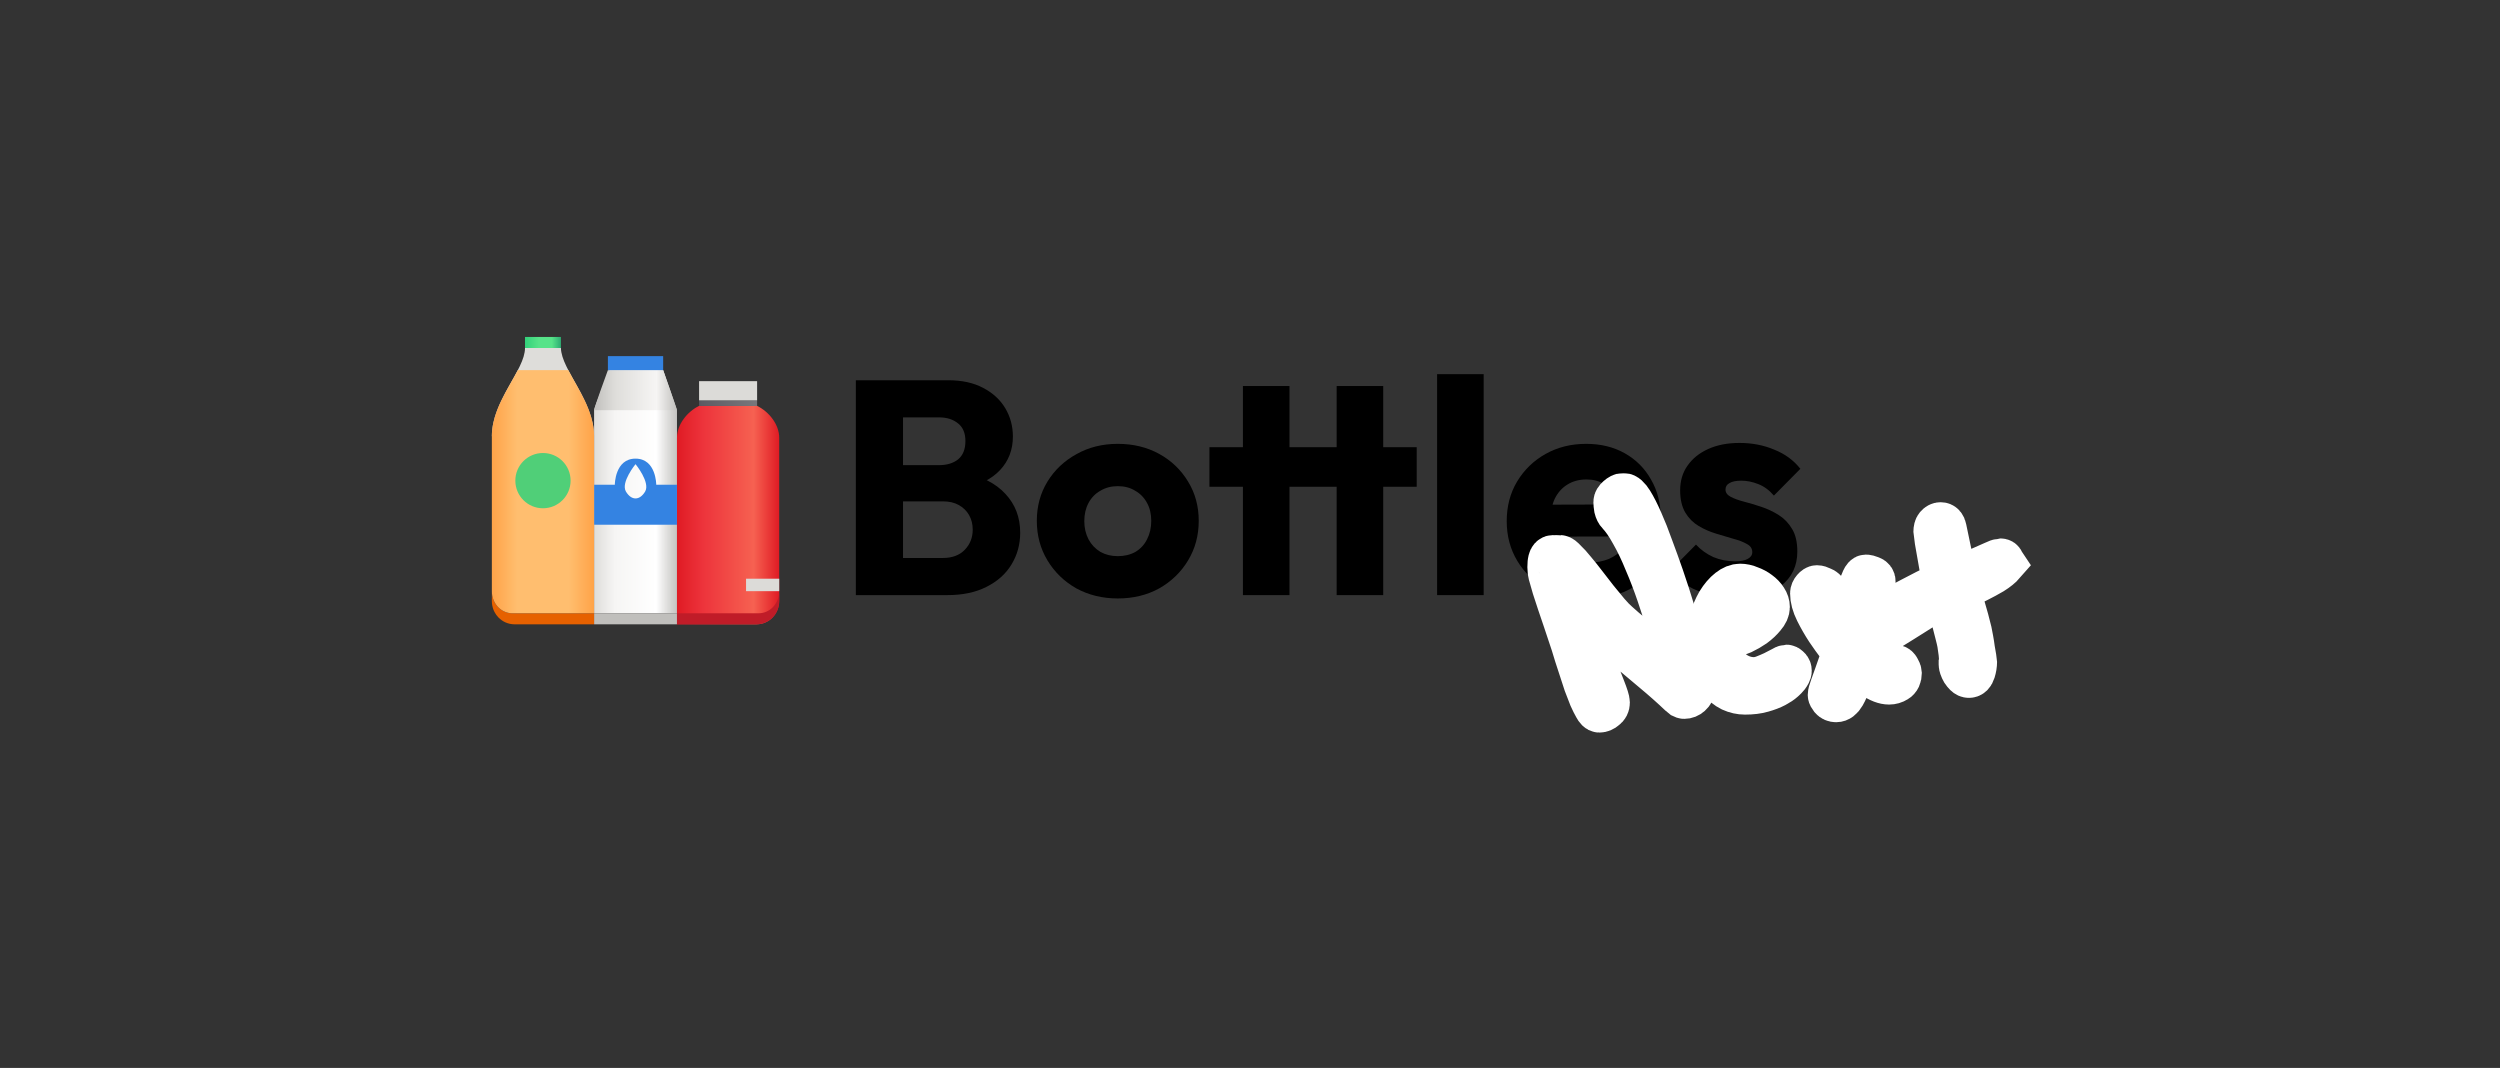 <svg width="920" height="393" viewBox="0 0 920 393" fill="none" xmlns="http://www.w3.org/2000/svg">
<rect x="0" y="0" width="920" height="393" fill="#333333" stroke="none"/>
<path d="M328.392 219V205.336H346.984C350.419 205.336 353.107 204.328 355.048 202.312C356.989 200.296 357.96 197.832 357.96 194.92C357.96 192.904 357.512 191.112 356.616 189.544C355.72 187.976 354.451 186.744 352.808 185.848C351.24 184.952 349.299 184.504 346.984 184.504H328.392V171.176H345.528C348.44 171.176 350.792 170.467 352.584 169.048C354.376 167.555 355.272 165.315 355.272 162.328C355.272 159.416 354.376 157.251 352.584 155.832C350.792 154.339 348.44 153.592 345.528 153.592H328.392V139.928H348.888C353.965 139.928 358.259 140.861 361.768 142.728C365.352 144.595 368.077 147.096 369.944 150.232C371.811 153.368 372.744 156.84 372.744 160.648C372.744 165.501 371.176 169.608 368.04 172.968C364.904 176.328 360.275 178.643 354.152 179.912L354.6 173.976C361.245 175.245 366.36 177.821 369.944 181.704C373.603 185.587 375.432 190.365 375.432 196.04C375.432 200.371 374.349 204.291 372.184 207.8C370.093 211.235 367.032 213.96 363 215.976C359.043 217.992 354.264 219 348.664 219H328.392ZM314.952 219V139.928H332.312V219H314.952Z" fill="black"/>
<path d="M411.342 220.232C405.742 220.232 400.665 219 396.11 216.536C391.63 213.997 388.083 210.563 385.47 206.232C382.857 201.901 381.55 197.048 381.55 191.672C381.55 186.296 382.857 181.48 385.47 177.224C388.083 172.968 391.63 169.608 396.11 167.144C400.59 164.605 405.667 163.336 411.342 163.336C417.017 163.336 422.094 164.568 426.574 167.032C431.054 169.496 434.601 172.893 437.214 177.224C439.827 181.48 441.134 186.296 441.134 191.672C441.134 197.048 439.827 201.901 437.214 206.232C434.601 210.563 431.054 213.997 426.574 216.536C422.094 219 417.017 220.232 411.342 220.232ZM411.342 204.664C413.806 204.664 415.971 204.141 417.838 203.096C419.705 201.976 421.123 200.445 422.094 198.504C423.139 196.488 423.662 194.211 423.662 191.672C423.662 189.133 423.139 186.931 422.094 185.064C421.049 183.123 419.593 181.629 417.726 180.584C415.934 179.464 413.806 178.904 411.342 178.904C408.953 178.904 406.825 179.464 404.958 180.584C403.091 181.629 401.635 183.123 400.59 185.064C399.545 187.005 399.022 189.245 399.022 191.784C399.022 194.248 399.545 196.488 400.59 198.504C401.635 200.445 403.091 201.976 404.958 203.096C406.825 204.141 408.953 204.664 411.342 204.664Z" fill="black"/>
<path d="M457.393 219V142.056H474.529V219H457.393ZM445.073 179.128V164.568H521.345V179.128H445.073ZM491.889 219V142.056H509.025V219H491.889Z" fill="black"/>
<path d="M528.853 219V137.688H545.989V219H528.853Z" fill="black"/>
<path d="M584.936 220.232C579.037 220.232 573.773 219.037 569.144 216.648C564.589 214.184 561.005 210.787 558.392 206.456C555.778 202.125 554.472 197.235 554.472 191.784C554.472 186.333 555.741 181.48 558.28 177.224C560.893 172.893 564.402 169.496 568.808 167.032C573.213 164.568 578.178 163.336 583.704 163.336C589.08 163.336 593.821 164.493 597.928 166.808C602.034 169.123 605.245 172.333 607.56 176.44C609.949 180.547 611.144 185.251 611.144 190.552C611.144 191.523 611.069 192.568 610.92 193.688C610.845 194.733 610.658 195.965 610.36 197.384L563.432 197.496V185.736L603.08 185.624L595.688 190.552C595.613 187.416 595.128 184.84 594.232 182.824C593.336 180.733 591.992 179.165 590.2 178.12C588.482 177 586.354 176.44 583.816 176.44C581.128 176.44 578.776 177.075 576.76 178.344C574.818 179.539 573.288 181.256 572.168 183.496C571.122 185.736 570.6 188.461 570.6 191.672C570.6 194.883 571.16 197.645 572.28 199.96C573.474 202.2 575.117 203.955 577.208 205.224C579.373 206.419 581.912 207.016 584.824 207.016C587.512 207.016 589.938 206.568 592.104 205.672C594.269 204.701 596.173 203.283 597.816 201.416L607.224 210.824C604.536 213.96 601.288 216.312 597.48 217.88C593.672 219.448 589.49 220.232 584.936 220.232Z" fill="black"/>
<path d="M639.239 220.344C636.029 220.344 632.855 219.933 629.719 219.112C626.658 218.291 623.783 217.133 621.095 215.64C618.482 214.072 616.242 212.28 614.375 210.264L624.119 200.408C625.911 202.349 628.039 203.88 630.503 205C632.967 206.045 635.655 206.568 638.567 206.568C640.583 206.568 642.114 206.269 643.159 205.672C644.279 205.075 644.839 204.253 644.839 203.208C644.839 201.864 644.167 200.856 642.823 200.184C641.554 199.437 639.911 198.803 637.895 198.28C635.879 197.683 633.751 197.048 631.511 196.376C629.271 195.704 627.143 194.771 625.127 193.576C623.111 192.381 621.469 190.739 620.199 188.648C618.93 186.483 618.295 183.757 618.295 180.472C618.295 176.963 619.191 173.939 620.983 171.4C622.775 168.787 625.314 166.733 628.599 165.24C631.885 163.747 635.73 163 640.135 163C644.765 163 649.021 163.821 652.903 165.464C656.861 167.032 660.071 169.384 662.535 172.52L652.791 182.376C651.074 180.36 649.133 178.941 646.967 178.12C644.877 177.299 642.823 176.888 640.807 176.888C638.866 176.888 637.41 177.187 636.439 177.784C635.469 178.307 634.983 179.091 634.983 180.136C634.983 181.256 635.618 182.152 636.887 182.824C638.157 183.496 639.799 184.093 641.815 184.616C643.831 185.139 645.959 185.773 648.199 186.52C650.439 187.267 652.567 188.275 654.583 189.544C656.599 190.813 658.242 192.531 659.511 194.696C660.781 196.787 661.415 199.549 661.415 202.984C661.415 208.285 659.399 212.504 655.367 215.64C651.41 218.776 646.034 220.344 639.239 220.344Z" fill="black"/>
<mask id="path-2-outside-1_1_2" maskUnits="userSpaceOnUse" x="561.951" y="174.064" width="186" height="96" fill="black">
<rect fill="white" x="561.951" y="174.064" width="186" height="96"/>
<path d="M623.039 253.632C623.039 254.379 622.703 255.051 622.031 255.648C621.359 256.245 620.612 256.544 619.791 256.544C619.641 256.544 619.417 256.469 619.119 256.32C618.82 256.096 618.596 255.909 618.447 255.76C615.311 252.773 611.988 249.824 608.479 246.912C604.969 244 601.423 241.013 597.839 237.952C594.255 234.891 590.708 231.68 587.199 228.32C583.764 224.96 580.516 221.301 577.455 217.344C578.425 221.376 579.732 225.669 581.375 230.224C583.017 234.704 584.585 238.923 586.079 242.88C587.647 246.837 588.991 250.272 590.111 253.184C591.231 256.021 591.791 257.813 591.791 258.56C591.791 259.456 591.417 260.165 590.671 260.688C589.999 261.285 589.289 261.584 588.543 261.584C588.095 261.584 587.609 261.099 587.087 260.128C586.564 259.232 585.967 258.037 585.295 256.544C584.697 255.051 584.063 253.408 583.391 251.616C582.793 249.749 582.196 247.92 581.599 246.128C581.001 244.261 580.441 242.544 579.919 240.976C579.396 239.333 578.985 237.989 578.687 236.944L575.663 227.872C574.991 225.931 574.319 223.952 573.647 221.936C572.975 219.845 572.34 217.904 571.743 216.112C571.22 214.32 570.772 212.752 570.399 211.408C570.1 210.064 569.951 209.168 569.951 208.72C569.951 207.899 570.063 207.077 570.287 206.256C570.511 205.36 570.921 204.912 571.519 204.912C571.892 204.912 572.153 205.024 572.303 205.248C572.452 205.397 572.601 205.472 572.751 205.472L574.095 204.912C574.468 204.912 575.103 205.397 575.999 206.368C576.969 207.264 578.052 208.459 579.247 209.952C580.516 211.445 581.86 213.125 583.279 214.992C584.697 216.859 586.116 218.688 587.535 220.48C589.028 222.272 590.409 223.952 591.679 225.52C593.023 227.088 594.217 228.32 595.263 229.216C596.905 230.709 598.548 232.128 600.191 233.472C601.833 234.816 603.476 236.197 605.119 237.616C606.836 238.96 608.628 240.416 610.495 241.984C612.361 243.552 614.415 245.344 616.655 247.36C616.729 247.435 616.916 247.472 617.215 247.472C617.364 247.472 617.439 247.285 617.439 246.912C617.439 246.539 617.439 246.091 617.439 245.568C617.439 244.523 617.14 242.656 616.543 239.968C615.945 237.205 615.087 234.032 613.967 230.448C612.921 226.789 611.689 222.907 610.271 218.8C608.852 214.619 607.321 210.624 605.679 206.816C604.111 202.933 602.431 199.424 600.639 196.288C598.921 193.152 597.241 190.725 595.599 189.008C595.151 188.56 594.815 187.888 594.591 186.992C594.441 186.096 594.367 185.349 594.367 184.752C594.367 184.229 594.703 183.669 595.375 183.072C596.121 182.4 596.793 182.064 597.391 182.064C598.287 182.064 599.295 182.96 600.415 184.752C601.535 186.544 602.729 188.896 603.999 191.808C605.268 194.645 606.537 197.856 607.807 201.44C609.151 205.024 610.457 208.645 611.727 212.304C613.22 216.635 614.601 220.928 615.871 225.184C617.215 229.365 618.372 233.285 619.343 236.944C620.388 240.603 621.209 243.888 621.807 246.8C622.479 249.712 622.889 251.989 623.039 253.632Z"/>
<path d="M658.616 246.24C658.691 246.389 658.728 246.613 658.728 246.912C658.728 247.36 658.392 248.032 657.72 248.928C657.496 249.227 657.011 249.712 656.264 250.384C655.517 251.056 654.509 251.728 653.24 252.4C651.971 253.072 650.403 253.669 648.536 254.192C646.744 254.715 644.616 254.976 642.152 254.976C640.435 254.976 638.755 254.603 637.112 253.856C635.469 253.035 634.013 251.877 632.744 250.384C631.475 248.816 630.429 246.912 629.608 244.672C628.787 242.357 628.376 239.669 628.376 236.608C628.376 233.696 628.749 230.971 629.496 228.432C630.243 225.893 631.176 223.653 632.296 221.712C633.491 219.771 634.797 218.24 636.216 217.12C637.635 216 639.016 215.44 640.36 215.44C641.555 215.44 642.749 215.701 643.944 216.224C645.213 216.672 646.333 217.269 647.304 218.016C648.349 218.763 649.171 219.621 649.768 220.592C650.365 221.488 650.664 222.421 650.664 223.392C650.664 224.512 650.141 225.669 649.096 226.864C648.125 228.059 646.931 229.179 645.512 230.224C644.093 231.195 642.675 232.016 641.256 232.688C639.837 233.285 638.717 233.584 637.896 233.584C637.448 233.584 637.037 233.397 636.664 233.024C636.365 232.576 636.216 232.053 636.216 231.456C636.216 230.411 636.664 229.589 637.56 228.992C638.531 228.395 639.576 227.872 640.696 227.424C641.816 226.901 642.824 226.304 643.72 225.632C644.691 224.96 645.176 224.027 645.176 222.832C645.176 222.683 644.989 222.309 644.616 221.712C644.243 221.115 643.235 220.816 641.592 220.816C640.845 220.816 639.987 221.264 639.016 222.16C638.045 222.981 637.112 224.139 636.216 225.632C635.32 227.051 634.573 228.768 633.976 230.784C633.379 232.725 633.08 234.853 633.08 237.168C633.08 239.109 633.416 240.864 634.088 242.432C634.835 244 635.768 245.344 636.888 246.464C638.008 247.509 639.315 248.331 640.808 248.928C642.301 249.525 643.832 249.824 645.4 249.824C646.52 249.824 647.715 249.6 648.984 249.152C650.328 248.629 651.56 248.107 652.68 247.584C653.875 246.987 654.883 246.464 655.704 246.016C656.6 245.493 657.16 245.232 657.384 245.232C657.608 245.232 657.832 245.344 658.056 245.568C658.355 245.792 658.541 246.016 658.616 246.24Z"/>
<path d="M699.231 247.584C699.231 249.003 698.783 249.973 697.887 250.496C697.066 251.019 696.17 251.28 695.199 251.28C693.482 251.28 691.54 250.533 689.375 249.04C687.21 247.472 684.932 245.717 682.543 243.776C682.468 243.925 682.244 244.747 681.871 246.24C681.572 247.659 681.124 249.227 680.527 250.944C680.004 252.661 679.332 254.229 678.511 255.648C677.69 257.067 676.756 257.776 675.711 257.776C674.964 257.776 674.367 257.515 673.919 256.992C673.471 256.395 673.247 255.984 673.247 255.76C673.247 255.237 673.508 254.267 674.031 252.848C674.554 251.355 675.114 249.787 675.711 248.144C676.308 246.427 676.868 244.821 677.391 243.328C677.914 241.835 678.175 240.752 678.175 240.08C678.175 239.781 677.578 238.848 676.383 237.28C675.188 235.712 673.882 233.883 672.463 231.792C671.044 229.627 669.738 227.349 668.543 224.96C667.348 222.571 666.751 220.368 666.751 218.352C666.751 217.829 666.975 217.307 667.423 216.784C667.871 216.261 668.282 216 668.655 216C669.103 216 669.7 216.187 670.447 216.56C671.268 216.859 671.754 217.307 671.903 217.904C672.65 220.368 673.62 223.019 674.815 225.856C676.01 228.619 677.802 231.307 680.191 233.92C680.415 233.099 680.676 231.979 680.975 230.56C681.274 229.141 681.61 227.611 681.983 225.968C682.356 224.325 682.73 222.683 683.103 221.04C683.551 219.397 683.962 217.904 684.335 216.56C684.783 215.216 685.194 214.133 685.567 213.312C685.94 212.491 686.314 212.08 686.687 212.08C687.06 212.08 687.62 212.229 688.367 212.528C689.188 212.752 689.599 213.275 689.599 214.096C689.599 214.096 689.487 214.731 689.263 216C689.039 217.195 688.74 218.651 688.367 220.368C687.994 222.085 687.583 223.952 687.135 225.968C686.687 227.909 686.239 229.664 685.791 231.232C685.716 231.456 685.567 231.867 685.343 232.464C685.194 233.061 685.007 233.696 684.783 234.368C684.634 235.04 684.484 235.675 684.335 236.272C684.186 236.795 684.111 237.131 684.111 237.28C684.111 237.952 684.634 238.773 685.679 239.744C686.799 240.64 688.031 241.536 689.375 242.432C690.719 243.253 691.988 243.963 693.183 244.56C694.452 245.157 695.236 245.456 695.535 245.456C695.759 245.456 696.058 245.419 696.431 245.344C696.804 245.269 697.103 245.232 697.327 245.232C697.924 245.232 698.372 245.568 698.671 246.24C699.044 246.912 699.231 247.36 699.231 247.584Z"/>
<path d="M737.332 207.376C736.361 208.496 734.98 209.616 733.188 210.736C731.396 211.781 729.604 212.752 727.812 213.648C726.02 214.544 724.452 215.328 723.108 216C721.764 216.597 721.092 217.008 721.092 217.232C721.092 217.456 721.241 218.128 721.54 219.248C721.839 220.368 722.175 221.712 722.548 223.28C722.996 224.773 723.444 226.341 723.892 227.984C724.34 229.627 724.713 231.083 725.012 232.352C725.161 233.099 725.348 234.069 725.572 235.264C725.796 236.459 725.983 237.653 726.132 238.848C726.356 240.043 726.543 241.125 726.692 242.096C726.841 242.992 726.916 243.477 726.916 243.552C726.916 244.672 726.729 245.829 726.356 247.024C725.983 248.219 725.385 248.816 724.564 248.816C724.116 248.816 723.705 248.629 723.332 248.256C722.959 247.883 722.623 247.472 722.324 247.024C722.025 246.501 721.801 246.016 721.652 245.568C721.503 245.12 721.428 244.784 721.428 244.56C721.428 244.411 721.428 244.187 721.428 243.888C721.503 243.589 721.54 243.253 721.54 242.88C721.54 241.461 721.316 239.408 720.868 236.72C720.719 235.899 720.42 234.629 719.972 232.912C719.524 231.195 719.076 229.44 718.628 227.648C718.105 225.557 717.508 223.28 716.836 220.816C716.537 219.771 716.351 219.248 716.276 219.248C715.753 219.248 714.857 219.584 713.588 220.256C712.393 220.853 711.012 221.637 709.444 222.608C707.876 223.504 706.233 224.512 704.516 225.632C702.799 226.677 701.193 227.685 699.7 228.656C698.207 229.552 696.937 230.336 695.892 231.008C694.772 231.605 694.1 231.904 693.876 231.904C692.905 231.904 692.121 231.568 691.524 230.896C690.927 230.224 690.628 229.477 690.628 228.656C690.628 228.208 691.263 227.573 692.532 226.752C693.727 225.856 695.257 224.885 697.124 223.84C698.916 222.795 700.895 221.712 703.06 220.592C705.151 219.472 707.092 218.464 708.884 217.568C710.751 216.672 712.281 215.925 713.476 215.328C714.745 214.731 715.38 214.432 715.38 214.432C714.708 210.997 714.148 207.936 713.7 205.248C713.327 202.933 712.953 200.805 712.58 198.864C712.281 196.923 712.132 195.877 712.132 195.728C712.132 194.757 712.319 194.048 712.692 193.6C713.14 193.077 713.625 192.816 714.148 192.816C714.969 192.816 715.492 193.376 715.716 194.496C716.537 198.528 717.284 202.112 717.956 205.248C718.703 208.384 719.412 210.923 720.084 212.864C720.756 212.715 721.913 212.304 723.556 211.632C725.199 210.885 726.916 210.101 728.708 209.28C730.5 208.459 732.105 207.749 733.524 207.152C735.017 206.48 735.876 206.144 736.1 206.144C736.548 206.144 736.809 206.293 736.884 206.592C737.033 206.891 737.183 207.152 737.332 207.376Z"/>
</mask>
<path d="M623.039 253.632C623.039 254.379 622.703 255.051 622.031 255.648C621.359 256.245 620.612 256.544 619.791 256.544C619.641 256.544 619.417 256.469 619.119 256.32C618.82 256.096 618.596 255.909 618.447 255.76C615.311 252.773 611.988 249.824 608.479 246.912C604.969 244 601.423 241.013 597.839 237.952C594.255 234.891 590.708 231.68 587.199 228.32C583.764 224.96 580.516 221.301 577.455 217.344C578.425 221.376 579.732 225.669 581.375 230.224C583.017 234.704 584.585 238.923 586.079 242.88C587.647 246.837 588.991 250.272 590.111 253.184C591.231 256.021 591.791 257.813 591.791 258.56C591.791 259.456 591.417 260.165 590.671 260.688C589.999 261.285 589.289 261.584 588.543 261.584C588.095 261.584 587.609 261.099 587.087 260.128C586.564 259.232 585.967 258.037 585.295 256.544C584.697 255.051 584.063 253.408 583.391 251.616C582.793 249.749 582.196 247.92 581.599 246.128C581.001 244.261 580.441 242.544 579.919 240.976C579.396 239.333 578.985 237.989 578.687 236.944L575.663 227.872C574.991 225.931 574.319 223.952 573.647 221.936C572.975 219.845 572.34 217.904 571.743 216.112C571.22 214.32 570.772 212.752 570.399 211.408C570.1 210.064 569.951 209.168 569.951 208.72C569.951 207.899 570.063 207.077 570.287 206.256C570.511 205.36 570.921 204.912 571.519 204.912C571.892 204.912 572.153 205.024 572.303 205.248C572.452 205.397 572.601 205.472 572.751 205.472L574.095 204.912C574.468 204.912 575.103 205.397 575.999 206.368C576.969 207.264 578.052 208.459 579.247 209.952C580.516 211.445 581.86 213.125 583.279 214.992C584.697 216.859 586.116 218.688 587.535 220.48C589.028 222.272 590.409 223.952 591.679 225.52C593.023 227.088 594.217 228.32 595.263 229.216C596.905 230.709 598.548 232.128 600.191 233.472C601.833 234.816 603.476 236.197 605.119 237.616C606.836 238.96 608.628 240.416 610.495 241.984C612.361 243.552 614.415 245.344 616.655 247.36C616.729 247.435 616.916 247.472 617.215 247.472C617.364 247.472 617.439 247.285 617.439 246.912C617.439 246.539 617.439 246.091 617.439 245.568C617.439 244.523 617.14 242.656 616.543 239.968C615.945 237.205 615.087 234.032 613.967 230.448C612.921 226.789 611.689 222.907 610.271 218.8C608.852 214.619 607.321 210.624 605.679 206.816C604.111 202.933 602.431 199.424 600.639 196.288C598.921 193.152 597.241 190.725 595.599 189.008C595.151 188.56 594.815 187.888 594.591 186.992C594.441 186.096 594.367 185.349 594.367 184.752C594.367 184.229 594.703 183.669 595.375 183.072C596.121 182.4 596.793 182.064 597.391 182.064C598.287 182.064 599.295 182.96 600.415 184.752C601.535 186.544 602.729 188.896 603.999 191.808C605.268 194.645 606.537 197.856 607.807 201.44C609.151 205.024 610.457 208.645 611.727 212.304C613.22 216.635 614.601 220.928 615.871 225.184C617.215 229.365 618.372 233.285 619.343 236.944C620.388 240.603 621.209 243.888 621.807 246.8C622.479 249.712 622.889 251.989 623.039 253.632Z" fill="#FF007A" fill-opacity="0.855"/>
<path d="M658.616 246.24C658.691 246.389 658.728 246.613 658.728 246.912C658.728 247.36 658.392 248.032 657.72 248.928C657.496 249.227 657.011 249.712 656.264 250.384C655.517 251.056 654.509 251.728 653.24 252.4C651.971 253.072 650.403 253.669 648.536 254.192C646.744 254.715 644.616 254.976 642.152 254.976C640.435 254.976 638.755 254.603 637.112 253.856C635.469 253.035 634.013 251.877 632.744 250.384C631.475 248.816 630.429 246.912 629.608 244.672C628.787 242.357 628.376 239.669 628.376 236.608C628.376 233.696 628.749 230.971 629.496 228.432C630.243 225.893 631.176 223.653 632.296 221.712C633.491 219.771 634.797 218.24 636.216 217.12C637.635 216 639.016 215.44 640.36 215.44C641.555 215.44 642.749 215.701 643.944 216.224C645.213 216.672 646.333 217.269 647.304 218.016C648.349 218.763 649.171 219.621 649.768 220.592C650.365 221.488 650.664 222.421 650.664 223.392C650.664 224.512 650.141 225.669 649.096 226.864C648.125 228.059 646.931 229.179 645.512 230.224C644.093 231.195 642.675 232.016 641.256 232.688C639.837 233.285 638.717 233.584 637.896 233.584C637.448 233.584 637.037 233.397 636.664 233.024C636.365 232.576 636.216 232.053 636.216 231.456C636.216 230.411 636.664 229.589 637.56 228.992C638.531 228.395 639.576 227.872 640.696 227.424C641.816 226.901 642.824 226.304 643.72 225.632C644.691 224.96 645.176 224.027 645.176 222.832C645.176 222.683 644.989 222.309 644.616 221.712C644.243 221.115 643.235 220.816 641.592 220.816C640.845 220.816 639.987 221.264 639.016 222.16C638.045 222.981 637.112 224.139 636.216 225.632C635.32 227.051 634.573 228.768 633.976 230.784C633.379 232.725 633.08 234.853 633.08 237.168C633.08 239.109 633.416 240.864 634.088 242.432C634.835 244 635.768 245.344 636.888 246.464C638.008 247.509 639.315 248.331 640.808 248.928C642.301 249.525 643.832 249.824 645.4 249.824C646.52 249.824 647.715 249.6 648.984 249.152C650.328 248.629 651.56 248.107 652.68 247.584C653.875 246.987 654.883 246.464 655.704 246.016C656.6 245.493 657.16 245.232 657.384 245.232C657.608 245.232 657.832 245.344 658.056 245.568C658.355 245.792 658.541 246.016 658.616 246.24Z" fill="#FF007A" fill-opacity="0.855"/>
<path d="M699.231 247.584C699.231 249.003 698.783 249.973 697.887 250.496C697.066 251.019 696.17 251.28 695.199 251.28C693.482 251.28 691.54 250.533 689.375 249.04C687.21 247.472 684.932 245.717 682.543 243.776C682.468 243.925 682.244 244.747 681.871 246.24C681.572 247.659 681.124 249.227 680.527 250.944C680.004 252.661 679.332 254.229 678.511 255.648C677.69 257.067 676.756 257.776 675.711 257.776C674.964 257.776 674.367 257.515 673.919 256.992C673.471 256.395 673.247 255.984 673.247 255.76C673.247 255.237 673.508 254.267 674.031 252.848C674.554 251.355 675.114 249.787 675.711 248.144C676.308 246.427 676.868 244.821 677.391 243.328C677.914 241.835 678.175 240.752 678.175 240.08C678.175 239.781 677.578 238.848 676.383 237.28C675.188 235.712 673.882 233.883 672.463 231.792C671.044 229.627 669.738 227.349 668.543 224.96C667.348 222.571 666.751 220.368 666.751 218.352C666.751 217.829 666.975 217.307 667.423 216.784C667.871 216.261 668.282 216 668.655 216C669.103 216 669.7 216.187 670.447 216.56C671.268 216.859 671.754 217.307 671.903 217.904C672.65 220.368 673.62 223.019 674.815 225.856C676.01 228.619 677.802 231.307 680.191 233.92C680.415 233.099 680.676 231.979 680.975 230.56C681.274 229.141 681.61 227.611 681.983 225.968C682.356 224.325 682.73 222.683 683.103 221.04C683.551 219.397 683.962 217.904 684.335 216.56C684.783 215.216 685.194 214.133 685.567 213.312C685.94 212.491 686.314 212.08 686.687 212.08C687.06 212.08 687.62 212.229 688.367 212.528C689.188 212.752 689.599 213.275 689.599 214.096C689.599 214.096 689.487 214.731 689.263 216C689.039 217.195 688.74 218.651 688.367 220.368C687.994 222.085 687.583 223.952 687.135 225.968C686.687 227.909 686.239 229.664 685.791 231.232C685.716 231.456 685.567 231.867 685.343 232.464C685.194 233.061 685.007 233.696 684.783 234.368C684.634 235.04 684.484 235.675 684.335 236.272C684.186 236.795 684.111 237.131 684.111 237.28C684.111 237.952 684.634 238.773 685.679 239.744C686.799 240.64 688.031 241.536 689.375 242.432C690.719 243.253 691.988 243.963 693.183 244.56C694.452 245.157 695.236 245.456 695.535 245.456C695.759 245.456 696.058 245.419 696.431 245.344C696.804 245.269 697.103 245.232 697.327 245.232C697.924 245.232 698.372 245.568 698.671 246.24C699.044 246.912 699.231 247.36 699.231 247.584Z" fill="#FF007A" fill-opacity="0.855"/>
<path d="M737.332 207.376C736.361 208.496 734.98 209.616 733.188 210.736C731.396 211.781 729.604 212.752 727.812 213.648C726.02 214.544 724.452 215.328 723.108 216C721.764 216.597 721.092 217.008 721.092 217.232C721.092 217.456 721.241 218.128 721.54 219.248C721.839 220.368 722.175 221.712 722.548 223.28C722.996 224.773 723.444 226.341 723.892 227.984C724.34 229.627 724.713 231.083 725.012 232.352C725.161 233.099 725.348 234.069 725.572 235.264C725.796 236.459 725.983 237.653 726.132 238.848C726.356 240.043 726.543 241.125 726.692 242.096C726.841 242.992 726.916 243.477 726.916 243.552C726.916 244.672 726.729 245.829 726.356 247.024C725.983 248.219 725.385 248.816 724.564 248.816C724.116 248.816 723.705 248.629 723.332 248.256C722.959 247.883 722.623 247.472 722.324 247.024C722.025 246.501 721.801 246.016 721.652 245.568C721.503 245.12 721.428 244.784 721.428 244.56C721.428 244.411 721.428 244.187 721.428 243.888C721.503 243.589 721.54 243.253 721.54 242.88C721.54 241.461 721.316 239.408 720.868 236.72C720.719 235.899 720.42 234.629 719.972 232.912C719.524 231.195 719.076 229.44 718.628 227.648C718.105 225.557 717.508 223.28 716.836 220.816C716.537 219.771 716.351 219.248 716.276 219.248C715.753 219.248 714.857 219.584 713.588 220.256C712.393 220.853 711.012 221.637 709.444 222.608C707.876 223.504 706.233 224.512 704.516 225.632C702.799 226.677 701.193 227.685 699.7 228.656C698.207 229.552 696.937 230.336 695.892 231.008C694.772 231.605 694.1 231.904 693.876 231.904C692.905 231.904 692.121 231.568 691.524 230.896C690.927 230.224 690.628 229.477 690.628 228.656C690.628 228.208 691.263 227.573 692.532 226.752C693.727 225.856 695.257 224.885 697.124 223.84C698.916 222.795 700.895 221.712 703.06 220.592C705.151 219.472 707.092 218.464 708.884 217.568C710.751 216.672 712.281 215.925 713.476 215.328C714.745 214.731 715.38 214.432 715.38 214.432C714.708 210.997 714.148 207.936 713.7 205.248C713.327 202.933 712.953 200.805 712.58 198.864C712.281 196.923 712.132 195.877 712.132 195.728C712.132 194.757 712.319 194.048 712.692 193.6C713.14 193.077 713.625 192.816 714.148 192.816C714.969 192.816 715.492 193.376 715.716 194.496C716.537 198.528 717.284 202.112 717.956 205.248C718.703 208.384 719.412 210.923 720.084 212.864C720.756 212.715 721.913 212.304 723.556 211.632C725.199 210.885 726.916 210.101 728.708 209.28C730.5 208.459 732.105 207.749 733.524 207.152C735.017 206.48 735.876 206.144 736.1 206.144C736.548 206.144 736.809 206.293 736.884 206.592C737.033 206.891 737.183 207.152 737.332 207.376Z" fill="#FF007A" fill-opacity="0.855"/>
<path d="M623.039 253.632C623.039 254.379 622.703 255.051 622.031 255.648C621.359 256.245 620.612 256.544 619.791 256.544C619.641 256.544 619.417 256.469 619.119 256.32C618.82 256.096 618.596 255.909 618.447 255.76C615.311 252.773 611.988 249.824 608.479 246.912C604.969 244 601.423 241.013 597.839 237.952C594.255 234.891 590.708 231.68 587.199 228.32C583.764 224.96 580.516 221.301 577.455 217.344C578.425 221.376 579.732 225.669 581.375 230.224C583.017 234.704 584.585 238.923 586.079 242.88C587.647 246.837 588.991 250.272 590.111 253.184C591.231 256.021 591.791 257.813 591.791 258.56C591.791 259.456 591.417 260.165 590.671 260.688C589.999 261.285 589.289 261.584 588.543 261.584C588.095 261.584 587.609 261.099 587.087 260.128C586.564 259.232 585.967 258.037 585.295 256.544C584.697 255.051 584.063 253.408 583.391 251.616C582.793 249.749 582.196 247.92 581.599 246.128C581.001 244.261 580.441 242.544 579.919 240.976C579.396 239.333 578.985 237.989 578.687 236.944L575.663 227.872C574.991 225.931 574.319 223.952 573.647 221.936C572.975 219.845 572.34 217.904 571.743 216.112C571.22 214.32 570.772 212.752 570.399 211.408C570.1 210.064 569.951 209.168 569.951 208.72C569.951 207.899 570.063 207.077 570.287 206.256C570.511 205.36 570.921 204.912 571.519 204.912C571.892 204.912 572.153 205.024 572.303 205.248C572.452 205.397 572.601 205.472 572.751 205.472L574.095 204.912C574.468 204.912 575.103 205.397 575.999 206.368C576.969 207.264 578.052 208.459 579.247 209.952C580.516 211.445 581.86 213.125 583.279 214.992C584.697 216.859 586.116 218.688 587.535 220.48C589.028 222.272 590.409 223.952 591.679 225.52C593.023 227.088 594.217 228.32 595.263 229.216C596.905 230.709 598.548 232.128 600.191 233.472C601.833 234.816 603.476 236.197 605.119 237.616C606.836 238.96 608.628 240.416 610.495 241.984C612.361 243.552 614.415 245.344 616.655 247.36C616.729 247.435 616.916 247.472 617.215 247.472C617.364 247.472 617.439 247.285 617.439 246.912C617.439 246.539 617.439 246.091 617.439 245.568C617.439 244.523 617.14 242.656 616.543 239.968C615.945 237.205 615.087 234.032 613.967 230.448C612.921 226.789 611.689 222.907 610.271 218.8C608.852 214.619 607.321 210.624 605.679 206.816C604.111 202.933 602.431 199.424 600.639 196.288C598.921 193.152 597.241 190.725 595.599 189.008C595.151 188.56 594.815 187.888 594.591 186.992C594.441 186.096 594.367 185.349 594.367 184.752C594.367 184.229 594.703 183.669 595.375 183.072C596.121 182.4 596.793 182.064 597.391 182.064C598.287 182.064 599.295 182.96 600.415 184.752C601.535 186.544 602.729 188.896 603.999 191.808C605.268 194.645 606.537 197.856 607.807 201.44C609.151 205.024 610.457 208.645 611.727 212.304C613.22 216.635 614.601 220.928 615.871 225.184C617.215 229.365 618.372 233.285 619.343 236.944C620.388 240.603 621.209 243.888 621.807 246.8C622.479 249.712 622.889 251.989 623.039 253.632Z" stroke="white" stroke-width="16" mask="url(#path-2-outside-1_1_2)"/>
<path d="M658.616 246.24C658.691 246.389 658.728 246.613 658.728 246.912C658.728 247.36 658.392 248.032 657.72 248.928C657.496 249.227 657.011 249.712 656.264 250.384C655.517 251.056 654.509 251.728 653.24 252.4C651.971 253.072 650.403 253.669 648.536 254.192C646.744 254.715 644.616 254.976 642.152 254.976C640.435 254.976 638.755 254.603 637.112 253.856C635.469 253.035 634.013 251.877 632.744 250.384C631.475 248.816 630.429 246.912 629.608 244.672C628.787 242.357 628.376 239.669 628.376 236.608C628.376 233.696 628.749 230.971 629.496 228.432C630.243 225.893 631.176 223.653 632.296 221.712C633.491 219.771 634.797 218.24 636.216 217.12C637.635 216 639.016 215.44 640.36 215.44C641.555 215.44 642.749 215.701 643.944 216.224C645.213 216.672 646.333 217.269 647.304 218.016C648.349 218.763 649.171 219.621 649.768 220.592C650.365 221.488 650.664 222.421 650.664 223.392C650.664 224.512 650.141 225.669 649.096 226.864C648.125 228.059 646.931 229.179 645.512 230.224C644.093 231.195 642.675 232.016 641.256 232.688C639.837 233.285 638.717 233.584 637.896 233.584C637.448 233.584 637.037 233.397 636.664 233.024C636.365 232.576 636.216 232.053 636.216 231.456C636.216 230.411 636.664 229.589 637.56 228.992C638.531 228.395 639.576 227.872 640.696 227.424C641.816 226.901 642.824 226.304 643.72 225.632C644.691 224.96 645.176 224.027 645.176 222.832C645.176 222.683 644.989 222.309 644.616 221.712C644.243 221.115 643.235 220.816 641.592 220.816C640.845 220.816 639.987 221.264 639.016 222.16C638.045 222.981 637.112 224.139 636.216 225.632C635.32 227.051 634.573 228.768 633.976 230.784C633.379 232.725 633.08 234.853 633.08 237.168C633.08 239.109 633.416 240.864 634.088 242.432C634.835 244 635.768 245.344 636.888 246.464C638.008 247.509 639.315 248.331 640.808 248.928C642.301 249.525 643.832 249.824 645.4 249.824C646.52 249.824 647.715 249.6 648.984 249.152C650.328 248.629 651.56 248.107 652.68 247.584C653.875 246.987 654.883 246.464 655.704 246.016C656.6 245.493 657.16 245.232 657.384 245.232C657.608 245.232 657.832 245.344 658.056 245.568C658.355 245.792 658.541 246.016 658.616 246.24Z" stroke="white" stroke-width="16" mask="url(#path-2-outside-1_1_2)"/>
<path d="M699.231 247.584C699.231 249.003 698.783 249.973 697.887 250.496C697.066 251.019 696.17 251.28 695.199 251.28C693.482 251.28 691.54 250.533 689.375 249.04C687.21 247.472 684.932 245.717 682.543 243.776C682.468 243.925 682.244 244.747 681.871 246.24C681.572 247.659 681.124 249.227 680.527 250.944C680.004 252.661 679.332 254.229 678.511 255.648C677.69 257.067 676.756 257.776 675.711 257.776C674.964 257.776 674.367 257.515 673.919 256.992C673.471 256.395 673.247 255.984 673.247 255.76C673.247 255.237 673.508 254.267 674.031 252.848C674.554 251.355 675.114 249.787 675.711 248.144C676.308 246.427 676.868 244.821 677.391 243.328C677.914 241.835 678.175 240.752 678.175 240.08C678.175 239.781 677.578 238.848 676.383 237.28C675.188 235.712 673.882 233.883 672.463 231.792C671.044 229.627 669.738 227.349 668.543 224.96C667.348 222.571 666.751 220.368 666.751 218.352C666.751 217.829 666.975 217.307 667.423 216.784C667.871 216.261 668.282 216 668.655 216C669.103 216 669.7 216.187 670.447 216.56C671.268 216.859 671.754 217.307 671.903 217.904C672.65 220.368 673.62 223.019 674.815 225.856C676.01 228.619 677.802 231.307 680.191 233.92C680.415 233.099 680.676 231.979 680.975 230.56C681.274 229.141 681.61 227.611 681.983 225.968C682.356 224.325 682.73 222.683 683.103 221.04C683.551 219.397 683.962 217.904 684.335 216.56C684.783 215.216 685.194 214.133 685.567 213.312C685.94 212.491 686.314 212.08 686.687 212.08C687.06 212.08 687.62 212.229 688.367 212.528C689.188 212.752 689.599 213.275 689.599 214.096C689.599 214.096 689.487 214.731 689.263 216C689.039 217.195 688.74 218.651 688.367 220.368C687.994 222.085 687.583 223.952 687.135 225.968C686.687 227.909 686.239 229.664 685.791 231.232C685.716 231.456 685.567 231.867 685.343 232.464C685.194 233.061 685.007 233.696 684.783 234.368C684.634 235.04 684.484 235.675 684.335 236.272C684.186 236.795 684.111 237.131 684.111 237.28C684.111 237.952 684.634 238.773 685.679 239.744C686.799 240.64 688.031 241.536 689.375 242.432C690.719 243.253 691.988 243.963 693.183 244.56C694.452 245.157 695.236 245.456 695.535 245.456C695.759 245.456 696.058 245.419 696.431 245.344C696.804 245.269 697.103 245.232 697.327 245.232C697.924 245.232 698.372 245.568 698.671 246.24C699.044 246.912 699.231 247.36 699.231 247.584Z" stroke="white" stroke-width="16" mask="url(#path-2-outside-1_1_2)"/>
<path d="M737.332 207.376C736.361 208.496 734.98 209.616 733.188 210.736C731.396 211.781 729.604 212.752 727.812 213.648C726.02 214.544 724.452 215.328 723.108 216C721.764 216.597 721.092 217.008 721.092 217.232C721.092 217.456 721.241 218.128 721.54 219.248C721.839 220.368 722.175 221.712 722.548 223.28C722.996 224.773 723.444 226.341 723.892 227.984C724.34 229.627 724.713 231.083 725.012 232.352C725.161 233.099 725.348 234.069 725.572 235.264C725.796 236.459 725.983 237.653 726.132 238.848C726.356 240.043 726.543 241.125 726.692 242.096C726.841 242.992 726.916 243.477 726.916 243.552C726.916 244.672 726.729 245.829 726.356 247.024C725.983 248.219 725.385 248.816 724.564 248.816C724.116 248.816 723.705 248.629 723.332 248.256C722.959 247.883 722.623 247.472 722.324 247.024C722.025 246.501 721.801 246.016 721.652 245.568C721.503 245.12 721.428 244.784 721.428 244.56C721.428 244.411 721.428 244.187 721.428 243.888C721.503 243.589 721.54 243.253 721.54 242.88C721.54 241.461 721.316 239.408 720.868 236.72C720.719 235.899 720.42 234.629 719.972 232.912C719.524 231.195 719.076 229.44 718.628 227.648C718.105 225.557 717.508 223.28 716.836 220.816C716.537 219.771 716.351 219.248 716.276 219.248C715.753 219.248 714.857 219.584 713.588 220.256C712.393 220.853 711.012 221.637 709.444 222.608C707.876 223.504 706.233 224.512 704.516 225.632C702.799 226.677 701.193 227.685 699.7 228.656C698.207 229.552 696.937 230.336 695.892 231.008C694.772 231.605 694.1 231.904 693.876 231.904C692.905 231.904 692.121 231.568 691.524 230.896C690.927 230.224 690.628 229.477 690.628 228.656C690.628 228.208 691.263 227.573 692.532 226.752C693.727 225.856 695.257 224.885 697.124 223.84C698.916 222.795 700.895 221.712 703.06 220.592C705.151 219.472 707.092 218.464 708.884 217.568C710.751 216.672 712.281 215.925 713.476 215.328C714.745 214.731 715.38 214.432 715.38 214.432C714.708 210.997 714.148 207.936 713.7 205.248C713.327 202.933 712.953 200.805 712.58 198.864C712.281 196.923 712.132 195.877 712.132 195.728C712.132 194.757 712.319 194.048 712.692 193.6C713.14 193.077 713.625 192.816 714.148 192.816C714.969 192.816 715.492 193.376 715.716 194.496C716.537 198.528 717.284 202.112 717.956 205.248C718.703 208.384 719.412 210.923 720.084 212.864C720.756 212.715 721.913 212.304 723.556 211.632C725.199 210.885 726.916 210.101 728.708 209.28C730.5 208.459 732.105 207.749 733.524 207.152C735.017 206.48 735.876 206.144 736.1 206.144C736.548 206.144 736.809 206.293 736.884 206.592C737.033 206.891 737.183 207.152 737.332 207.376Z" stroke="white" stroke-width="16" mask="url(#path-2-outside-1_1_2)"/>
<path d="M224.263 136.201C224.263 136.201 218.623 150.04 218.623 150.961V225.683H249.128V150.957C249.128 150.961 244.043 136.201 244.043 136.201H224.263Z" fill="url(#paint0_linear_1_2)"/>
<path d="M223.707 136.201C223.707 136.201 218.623 150.04 218.623 150.957H249.128C249.128 150.461 244.043 136.201 244.043 136.201H223.707Z" fill="url(#paint1_linear_1_2)"/>
<path d="M181 160.499C181.504 160.515 218.623 160.499 218.623 160.499C218.623 147.467 206.58 136.201 206.421 128.067H193.201C193.201 136.201 180.996 147.467 181 160.499Z" fill="url(#paint2_linear_1_2)"/>
<path d="M249.128 225.683H218.623V229.749H249.128V225.683Z" fill="#C0BFBC"/>
<path d="M223.707 131.057V136.201H244.043V131.057H223.707Z" fill="url(#paint3_linear_1_2)"/>
<path d="M233.875 168.776C226.249 168.776 226.249 178.392 226.249 178.392H218.623V193.104H249.128V178.392H241.501C241.501 178.392 241.501 168.776 233.875 168.776ZM233.875 170.809C233.875 170.809 239.42 177.573 237.391 180.919C235.36 184.263 232.385 184.263 230.356 180.919C228.327 177.573 233.875 170.809 233.875 170.809Z" fill="url(#paint4_linear_1_2)"/>
<path d="M218.623 225.683H188.551C188.424 225.683 188.292 225.679 188.165 225.671C188.035 225.667 187.907 225.655 187.78 225.639C187.649 225.627 187.525 225.611 187.399 225.587C187.272 225.567 187.152 225.544 187.025 225.516C186.903 225.492 186.779 225.46 186.66 225.424C186.541 225.392 186.421 225.356 186.303 225.317C186.064 225.237 185.833 225.147 185.608 225.043C185.381 224.944 185.159 224.828 184.944 224.701C184.733 224.579 184.527 224.443 184.324 224.296C184.121 224.149 183.928 223.995 183.744 223.828C183.557 223.664 183.375 223.489 183.208 223.303C183.037 223.12 182.875 222.925 182.72 222.727C182.565 222.524 182.421 222.319 182.287 222.1C182.152 221.885 182.025 221.663 181.909 221.432C181.795 221.201 181.687 220.964 181.592 220.717C181.496 220.475 181.409 220.229 181.337 219.971C181.267 219.716 181.203 219.459 181.155 219.192C181.103 218.927 181.064 218.656 181.04 218.381C181.016 218.108 181 217.829 181 217.548V221.191V221.195C181 221.488 181.016 221.781 181.044 222.068V222.072C181.072 222.357 181.115 222.64 181.171 222.917C181.223 223.196 181.293 223.469 181.373 223.736V223.74C181.453 224.007 181.548 224.264 181.652 224.523C181.755 224.777 181.873 225.027 182.005 225.269C182.387 225.992 182.871 226.656 183.435 227.236C184.94 228.78 187.021 229.737 189.333 229.749H218.623V225.683Z" fill="#E66100"/>
<path d="M190.564 136.201C190.56 136.205 190.556 136.209 190.552 136.213C186.961 143.133 180.996 151.379 181 160.495V217.548C181 217.829 181.016 218.108 181.04 218.381C181.064 218.656 181.103 218.927 181.151 219.192C181.203 219.459 181.267 219.716 181.337 219.975C181.409 220.229 181.496 220.475 181.592 220.717C181.687 220.964 181.795 221.201 181.909 221.432C182.025 221.663 182.152 221.885 182.287 222.104C182.421 222.319 182.565 222.524 182.72 222.727C182.875 222.929 183.037 223.12 183.204 223.307C183.375 223.489 183.557 223.664 183.741 223.828C183.928 223.995 184.121 224.149 184.324 224.296C184.527 224.443 184.733 224.579 184.944 224.705C185.159 224.828 185.381 224.944 185.608 225.047C185.833 225.147 186.064 225.237 186.303 225.317C186.421 225.356 186.541 225.392 186.66 225.428C186.779 225.46 186.903 225.492 187.025 225.516C187.152 225.544 187.272 225.567 187.399 225.587C187.525 225.611 187.649 225.627 187.776 225.639C187.907 225.655 188.035 225.667 188.161 225.671C188.292 225.679 188.424 225.683 188.551 225.683H218.623V160.495C218.623 151.379 212.736 143.133 209.141 136.213C209.137 136.209 209.133 136.205 209.129 136.201H190.564Z" fill="url(#paint5_linear_1_2)"/>
<path d="M257.263 149.365C252.936 151.477 249.128 156.188 249.128 161.087V229.749H278.417C283.036 229.729 286.751 225.921 286.751 221.195V161.087C286.751 156.177 282.957 151.473 278.616 149.365H257.263Z" fill="url(#paint6_linear_1_2)"/>
<path d="M193.201 124H206.421V128.067H193.201V124Z" fill="url(#paint7_linear_1_2)"/>
<path d="M286.751 217.548C286.751 222.056 283.381 225.683 279.199 225.683H249.128V229.749H278.417C283.036 229.729 286.751 225.921 286.751 221.195V217.548Z" fill="#C01C28"/>
<path d="M257.263 147.331H278.616V149.396H257.263V147.331Z" fill="url(#paint8_linear_1_2)"/>
<path d="M257.263 140.269H278.616V147.331H257.263V140.269Z" fill="url(#paint9_linear_1_2)"/>
<path d="M274.548 212.964H286.751V217.548H274.548V212.964Z" fill="url(#paint10_linear_1_2)"/>
<path d="M199.811 166.707C194.195 166.707 189.643 171.259 189.643 176.875C189.643 182.491 194.195 187.043 199.811 187.043C205.428 187.043 209.98 182.491 209.98 176.875C209.98 171.259 205.428 166.707 199.811 166.707Z" fill="#33D17A" fill-opacity="0.855"/>
<defs>
<linearGradient id="paint0_linear_1_2" x1="218.623" y1="180.942" x2="249.128" y2="180.942" gradientUnits="userSpaceOnUse">
<stop stop-color="#DEDDDA"/>
<stop offset="0.25" stop-color="#F6F5F4"/>
<stop offset="0.75" stop-color="white"/>
<stop offset="1" stop-color="#DEDDDA" stop-opacity="0.855"/>
</linearGradient>
<linearGradient id="paint1_linear_1_2" x1="218.623" y1="143.78" x2="249.216" y2="143.78" gradientUnits="userSpaceOnUse">
<stop stop-color="#C0BFBC"/>
<stop offset="0.25" stop-color="#DEDDDA"/>
<stop offset="0.75" stop-color="#F6F5F4"/>
<stop offset="1" stop-color="#C0BFBC"/>
</linearGradient>
<linearGradient id="paint2_linear_1_2" x1="181" y1="155.437" x2="218.623" y2="155.437" gradientUnits="userSpaceOnUse">
<stop stop-color="#C0BFBC"/>
<stop offset="0.25" stop-color="#DEDDDA"/>
<stop offset="0.75" stop-color="#DEDDDA"/>
<stop offset="1" stop-color="#C0BFBC"/>
</linearGradient>
<linearGradient id="paint3_linear_1_2" x1="223.707" y1="133.629" x2="244.043" y2="133.629" gradientUnits="userSpaceOnUse">
<stop offset="1" stop-color="#3483E2"/>
</linearGradient>
<linearGradient id="paint4_linear_1_2" x1="218.623" y1="180.94" x2="249.128" y2="180.94" gradientUnits="userSpaceOnUse">
<stop offset="1" stop-color="#3483E2"/>
</linearGradient>
<linearGradient id="paint5_linear_1_2" x1="181" y1="188.029" x2="218.623" y2="188.029" gradientUnits="userSpaceOnUse">
<stop stop-color="#FFA348"/>
<stop offset="0.25" stop-color="#FFBE6F"/>
<stop offset="0.75" stop-color="#FFBE6F"/>
<stop offset="1" stop-color="#FFA348"/>
</linearGradient>
<linearGradient id="paint6_linear_1_2" x1="249.128" y1="188.634" x2="286.751" y2="188.634" gradientUnits="userSpaceOnUse">
<stop stop-color="#E01B24"/>
<stop offset="0.25" stop-color="#ED333B"/>
<stop offset="0.75" stop-color="#F66151"/>
<stop offset="1" stop-color="#E01B24"/>
</linearGradient>
<linearGradient id="paint7_linear_1_2" x1="193.201" y1="126.033" x2="206.42" y2="126.033" gradientUnits="userSpaceOnUse">
<stop stop-color="#33D17A"/>
<stop offset="0.388" stop-color="#57E389"/>
<stop offset="0.75" stop-color="#57E389"/>
<stop offset="1" stop-color="#2EC27E" stop-opacity="0.855"/>
</linearGradient>
<linearGradient id="paint8_linear_1_2" x1="249.128" y1="148.364" x2="286.751" y2="148.364" gradientUnits="userSpaceOnUse">
<stop stop-color="#3D3846"/>
<stop offset="0.25" stop-color="#5E5C64"/>
<stop offset="0.75" stop-color="#77767B"/>
<stop offset="1" stop-color="#77767B"/>
</linearGradient>
<linearGradient id="paint9_linear_1_2" x1="257.263" y1="143.801" x2="278.616" y2="143.801" gradientUnits="userSpaceOnUse">
<stop offset="1" stop-color="#DCDBD8"/>
</linearGradient>
<linearGradient id="paint10_linear_1_2" x1="274.548" y1="215.256" x2="286.749" y2="215.256" gradientUnits="userSpaceOnUse">
<stop offset="1" stop-color="#DCDBD8"/>
</linearGradient>
</defs>
</svg>
